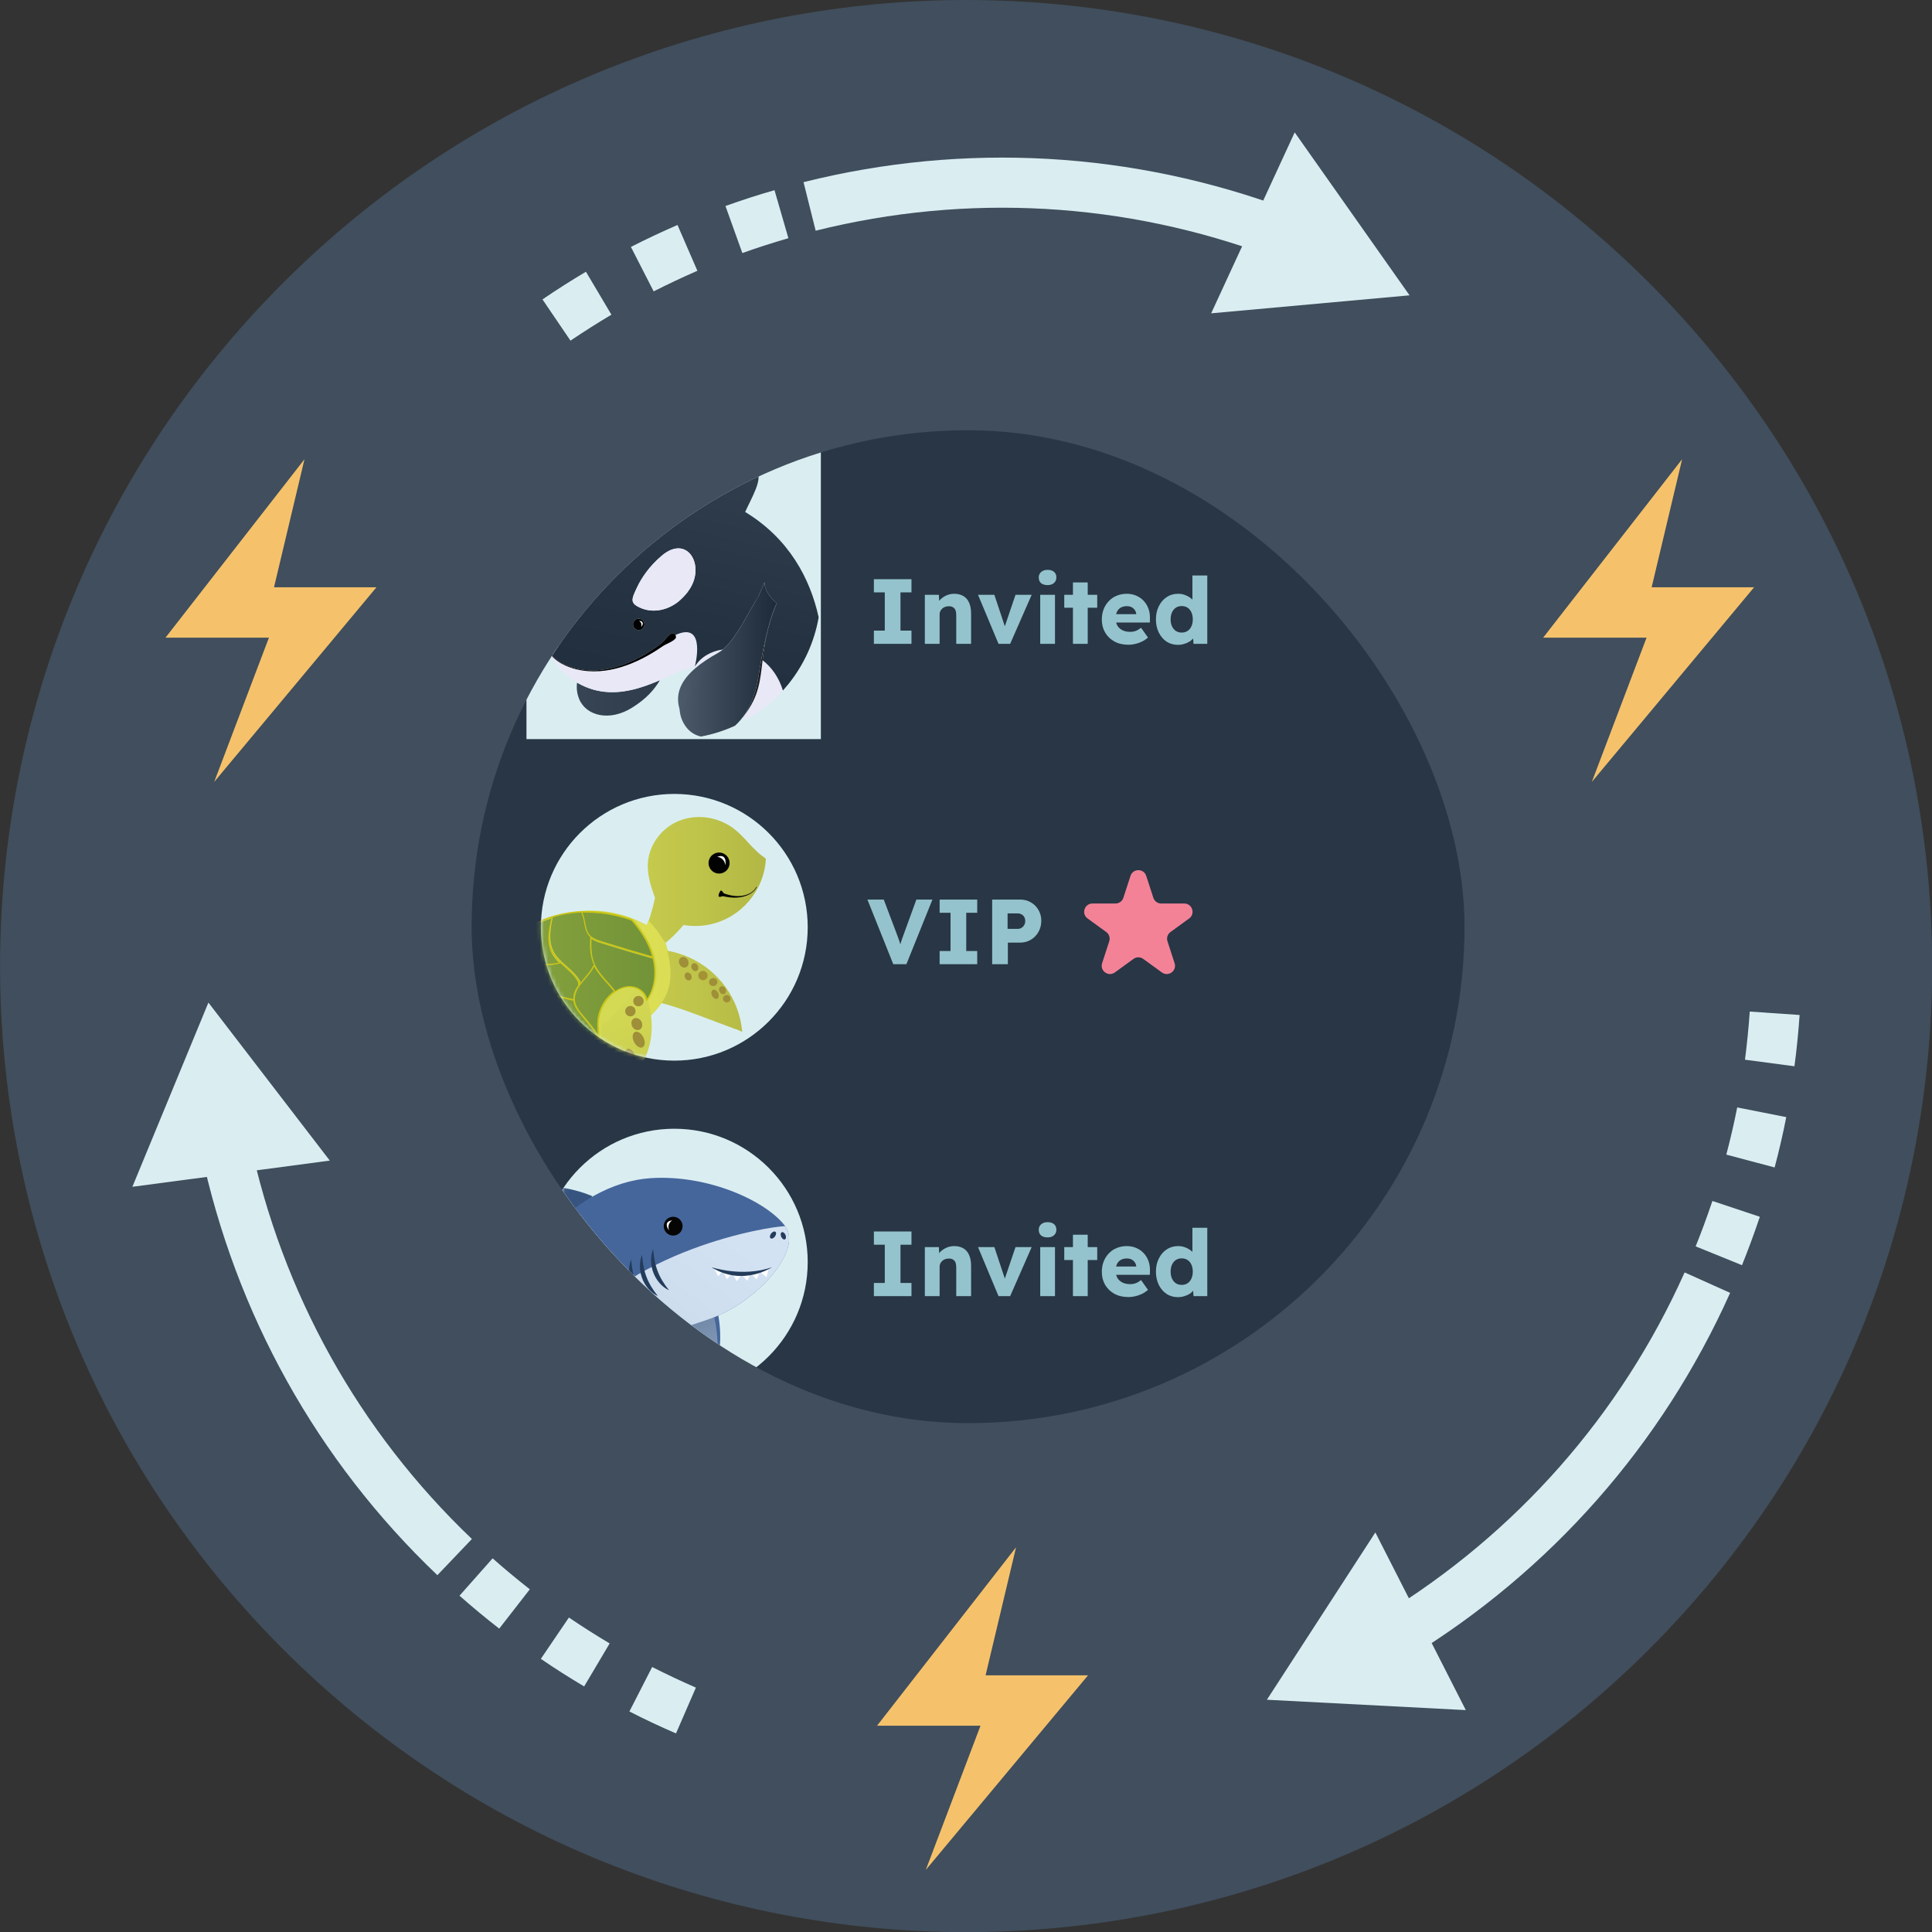 <svg width="467" height="467" viewBox="0 0 467 467" fill="none" xmlns="http://www.w3.org/2000/svg">
<rect x="0" y="0" width="467" height="467" fill="#333333" stroke="none"/>
<g clip-path="url(#clip0_1137_380)">
<path d="M398.649 398.637C489.842 307.443 489.842 159.589 398.649 68.395C307.455 -22.798 159.601 -22.798 68.407 68.395C-22.787 159.589 -22.787 307.443 68.407 398.637C159.601 489.831 307.455 489.831 398.649 398.637Z" fill="#404E5D"/>
<g clip-path="url(#clip1_1137_380)">
<path d="M234.014 344.017C300.293 344.017 354.022 290.287 354.022 224.008C354.022 157.73 300.293 104 234.014 104C167.735 104 114.006 157.73 114.006 224.008C114.006 290.287 167.735 344.017 234.014 344.017Z" fill="#283645"/>
<g clip-path="url(#clip2_1137_380)">
<circle cx="162.419" cy="143.488" r="51" fill="#DAEEF2"/>
<path d="M139.488 165C140.097 165.357 140.749 165.69 141.45 165.991C146.489 168.157 151.488 167.342 155.865 165.84C156.876 165.494 157.853 165.111 158.791 164.72C159.038 164.616 159.282 164.513 159.524 164.409C158.108 166.767 156.208 168.907 152.884 170.994C147.391 174.506 141.638 173.054 139.984 168.944C139.459 167.636 139.312 166.303 139.488 165Z" fill="url(#paint0_linear_1137_380)"/>
<path d="M133.628 158.83C134.23 159.429 134.913 159.931 135.645 160.351C136.292 160.735 136.983 161.047 137.711 161.296C138.267 161.495 138.835 161.664 139.403 161.805C146.664 163.499 154.084 160.407 160 156.329C161.034 155.585 162.421 155.274 163.311 154.307C163.445 154.074 163.39 153.761 163.29 153.48C170.909 150.009 167.957 161.129 167.957 161.129C169.372 158.81 171.887 157.39 174.73 156.99C174.312 157.342 173.884 157.647 173.443 157.893C171.418 159.024 169.611 160.212 168.128 161.475C166.293 161.182 163.261 162.802 159.525 164.41C159.283 164.514 159.04 164.618 158.792 164.721C157.854 165.112 156.876 165.496 155.866 165.842C151.489 167.343 146.49 168.159 141.451 165.992C140.751 165.691 140.099 165.359 139.489 165.002C135.949 162.927 133.892 160.028 132.707 157.679C132.79 157.794 132.875 157.904 132.961 158.014C133.154 158.311 133.395 158.583 133.629 158.832L133.628 158.83Z" fill="#E8E8F7"/>
<path d="M184.331 159.592C186.466 161.237 188.246 163.655 189.25 166.911C186.674 169.761 183.644 172.193 180.273 174.091C180.141 173.729 179.997 173.367 179.842 173.005C183.468 168.333 183.755 164.477 184.331 159.592Z" fill="#E8E8F7"/>
<path d="M165.223 144.284C165.344 144.155 165.465 144.022 165.582 143.887C166.471 143.155 167.277 142.598 167.975 142.333C167.631 144.312 160.036 150.098 152.796 155.215C151.521 155.341 150.319 155.37 149.225 155.299C150.01 155.046 150.827 154.838 151.673 154.682C155.878 153.906 161.708 148.15 165.22 144.284H165.223Z" fill="#1F1F23"/>
<path d="M165.223 144.284C165.344 144.155 165.465 144.022 165.582 143.887C166.471 143.155 167.277 142.598 167.975 142.333C167.631 144.312 160.036 150.098 152.796 155.215C151.521 155.341 150.319 155.37 149.225 155.299C150.01 155.046 150.827 154.838 151.673 154.682C155.878 153.906 161.708 148.15 165.22 144.284H165.223Z" fill="url(#paint1_linear_1137_380)"/>
<path d="M184.331 159.592C184.629 157.068 185.006 154.268 185.96 150.94C188.189 154.724 189.767 160.035 190.524 165.416C190.112 165.925 189.687 166.425 189.248 166.911C188.245 163.655 186.465 161.238 184.33 159.592H184.331Z" fill="#E8E8F7"/>
<path d="M131.152 153.636L131.141 153.672C131.144 153.649 131.147 153.639 131.152 153.636Z" fill="#E8E8F7"/>
<path d="M135.645 160.351C136.3 160.728 136.997 161.038 137.711 161.296C136.985 161.047 136.294 160.735 135.645 160.351Z" fill="#E8E8F7"/>
<path d="M131.152 153.636L131.26 153.282C137.308 160.718 145.969 154.877 147.796 155.141C147.8 155.141 147.804 155.141 147.808 155.141C148.257 155.214 148.731 155.266 149.227 155.297C150.321 155.367 151.524 155.338 152.799 155.214C155.536 154.944 158.61 154.227 161.678 153.075C162.398 152.805 163.1 152.484 163.792 152.129C164.707 151.661 165.602 151.134 166.492 150.588C166.529 150.566 166.565 150.543 166.602 150.521C170.309 148.239 173.954 145.634 178.567 145.491C179.767 145.454 180.899 145.803 181.954 146.462C179.912 149.973 177.579 154.589 174.73 156.988C171.887 157.387 169.372 158.806 167.957 161.126C167.957 161.126 170.907 150.007 163.29 153.477C163.279 153.449 163.27 153.42 163.257 153.391L163.168 153.287C162.899 153.124 162.554 152.972 162.28 153.072C162.124 153.164 161.99 153.282 161.852 153.397C161.018 154.089 160.463 155.094 159.572 155.728C153.382 160.371 145.036 163.866 137.37 161.005C135.809 160.427 132.834 158.739 132.72 156.92L132.585 156.915C132.593 157.316 132.746 157.679 132.96 158.01C132.874 157.9 132.789 157.789 132.705 157.675C131.547 155.378 131.219 153.606 131.152 153.635V153.636Z" fill="#E8E8F7"/>
<path d="M135.645 160.351C136.3 160.728 136.997 161.038 137.711 161.296C136.985 161.047 136.294 160.735 135.645 160.351Z" fill="url(#paint2_linear_1137_380)"/>
<path d="M159.638 118.201C164.783 118.29 172.083 110.933 178.741 111.698C179.21 111.753 179.637 111.824 180.026 111.91C181.066 112.485 182.074 113.11 183.047 113.783C184.257 116.11 181.849 119.954 180.122 123.752C190.662 130.151 195.817 139.778 197.886 149.223C196.828 155.286 194.236 160.821 190.524 165.415C190.112 165.924 189.687 166.423 189.248 166.909C188.245 163.654 186.465 161.237 184.33 159.59C184.628 157.067 185.004 154.267 185.958 150.939C186.411 149.357 186.994 147.657 187.762 145.808C186.242 144.596 184.681 142.546 184.82 140.699C184.82 140.699 184.197 142.266 183.162 144.49C182.77 145.084 182.367 145.751 181.953 146.464C179.911 149.974 177.577 154.59 174.728 156.989C171.886 157.388 169.37 158.808 167.955 161.127C167.955 161.127 170.906 150.008 163.289 153.479C163.278 153.45 163.268 153.421 163.256 153.392L163.167 153.288C162.897 153.126 162.553 152.974 162.279 153.074C162.123 153.165 161.989 153.283 161.85 153.398C161.017 154.09 160.461 155.095 159.571 155.73C153.381 160.372 145.034 163.867 137.369 161.007C135.808 160.428 132.832 158.741 132.719 156.922L132.583 156.916C132.592 157.317 132.745 157.68 132.958 158.011C132.872 157.902 132.787 157.791 132.704 157.676C131.116 155.496 130.152 152.377 130.08 148.031C129.855 134.241 138.869 117.84 159.636 118.2L159.638 118.201ZM154.395 152.303C155.156 152.303 155.773 151.686 155.773 150.925C155.773 150.164 155.156 149.547 154.395 149.547C153.634 149.547 153.017 150.164 153.017 150.925C153.017 151.686 153.634 152.303 154.395 152.303ZM155.12 147.055C157.608 148.047 160.704 147.69 163.379 145.86C164.022 145.419 164.642 144.897 165.223 144.284C165.344 144.155 165.465 144.022 165.582 143.887C165.591 143.877 165.6 143.866 165.608 143.857C166.024 143.375 166.419 142.845 166.783 142.266C170.417 136.498 166.112 129.164 160.022 134.269C156.918 136.87 155 139.795 153.951 142.047C152.612 144.927 152.138 145.867 155.119 147.055H155.12Z" fill="url(#paint3_linear_1137_380)"/>
<path d="M165.223 144.284C164.642 144.895 164.022 145.419 163.379 145.86C160.704 147.69 157.608 148.047 155.12 147.055C152.14 145.867 152.613 144.927 153.953 142.047C155.001 139.795 156.92 136.87 160.024 134.269C166.113 129.164 170.419 136.498 166.784 142.266C166.42 142.845 166.026 143.374 165.61 143.857C165.602 143.866 165.593 143.877 165.584 143.887C165.465 144.024 165.346 144.155 165.224 144.284H165.223Z" fill="#E8E8F7"/>
<path d="M154.395 149.547C155.156 149.547 155.773 150.164 155.773 150.925C155.773 151.686 155.156 152.303 154.395 152.303C153.634 152.303 153.017 151.686 153.017 150.925C153.017 150.164 153.634 149.547 154.395 149.547ZM154.994 151.533C155.145 151.385 155.902 150.204 154.504 150.081C154.634 150.1 155.33 150.629 154.994 151.533Z" fill="black"/>
<path d="M154.994 151.533C155.329 150.629 154.634 150.1 154.504 150.081C155.901 150.204 155.145 151.385 154.994 151.533Z" fill="white"/>
<path d="M183.309 163.669C185.513 149.401 187.763 145.81 187.765 145.808C186.997 147.657 186.414 149.357 185.961 150.939C185.007 154.268 184.629 157.067 184.332 159.59C183.755 164.476 183.468 168.331 179.844 173.003C179.56 173.369 179.258 173.738 178.932 174.115C180.959 171.737 182.596 168.29 183.31 163.667L183.309 163.669Z" fill="#1F1F23"/>
<path d="M182.571 158.446L179.411 172.051C177.573 168.219 174.612 164.603 171.366 162.715C172.829 160.874 174.387 158.882 175.911 156.882C178.117 156.792 180.449 157.295 182.573 158.445L182.571 158.446Z" fill="#E8E8F7"/>
<path d="M184.739 149.11L182.57 158.446C180.446 157.297 178.114 156.793 175.908 156.884C178.572 153.384 181.125 149.866 182.845 147.108C183.511 147.657 184.142 148.332 184.738 149.11H184.739Z" fill="#E8E8F7"/>
<path d="M168.128 161.474C169.611 160.21 171.418 159.023 173.443 157.892C173.884 157.646 174.312 157.341 174.73 156.989C177.58 154.589 179.912 149.973 181.954 146.464C182.369 145.751 182.771 145.084 183.164 144.49C184.2 142.266 184.821 140.699 184.821 140.699C184.683 142.546 186.243 144.596 187.763 145.808C187.763 145.808 185.512 149.4 183.307 163.669C182.593 168.291 180.956 171.739 178.93 174.116C178.52 174.596 178.095 175.031 177.658 175.424C175.068 176.613 172.31 177.499 169.429 178.039C168.07 177.727 166.873 177.01 165.993 175.917C164.915 174.578 164.363 173.039 164.273 171.427C163.089 167.562 164.782 164.324 168.126 161.475L168.128 161.474Z" fill="url(#paint4_linear_1137_380)"/>
<path d="M173.016 158.865C176.943 156.829 180.977 149.188 183.165 144.49C183.803 143.527 184.413 142.756 185.004 142.299H185.006C185.107 143.104 184.254 144.852 182.846 147.108C181.126 149.864 178.575 153.384 175.909 156.884C174.386 158.883 172.827 160.875 171.364 162.716C167.479 167.606 164.278 171.421 164.274 171.427C164.02 166.891 167.415 161.772 173.016 158.865Z" fill="url(#paint5_linear_1137_380)"/>
<path d="M163.311 154.305C162.421 155.273 161.034 155.583 160 156.328C154.084 160.406 146.664 163.498 139.403 161.803C138.835 161.664 138.267 161.494 137.711 161.294C136.997 161.037 136.302 160.726 135.645 160.35C134.913 159.93 134.23 159.429 133.628 158.828C133.395 158.579 133.153 158.308 132.96 158.01C132.745 157.679 132.593 157.316 132.585 156.915L132.72 156.92C132.834 158.739 135.809 160.427 137.371 161.006C145.036 163.866 153.382 160.371 159.572 155.729C160.463 155.094 161.018 154.089 161.852 153.397C161.99 153.282 162.124 153.164 162.28 153.072C162.554 152.972 162.899 153.124 163.168 153.287L163.257 153.391C163.268 153.42 163.279 153.449 163.29 153.477C163.391 153.758 163.445 154.071 163.311 154.304V154.305Z" fill="black"/>
</g>
<ellipse cx="162.992" cy="224.141" rx="32.248" ry="32.234" fill="#DAEEF2"/>
<mask id="mask0_1137_380" style="mask-type:alpha" maskUnits="userSpaceOnUse" x="130" y="191" width="66" height="66">
<ellipse cx="162.992" cy="224.141" rx="32.248" ry="32.234" fill="#E5F5F8"/>
</mask>
<g mask="url(#mask0_1137_380)">
<path d="M160.932 227.872C161.04 227.782 161.146 227.691 161.253 227.6C161.345 227.521 161.435 227.442 161.525 227.362C161.55 227.341 161.576 227.319 161.599 227.297C161.636 227.266 161.671 227.234 161.707 227.201C161.747 227.166 161.787 227.131 161.826 227.094C161.85 227.073 161.875 227.052 161.897 227.031C161.936 226.997 161.975 226.961 162.013 226.926C162.029 226.912 162.045 226.897 162.059 226.883C162.103 226.845 162.145 226.805 162.186 226.766C163.261 225.774 164.271 224.716 165.216 223.594C167.326 223.948 169.489 223.902 171.583 223.461C179.071 221.887 184.654 215.364 185.12 207.736C185.13 207.591 185.057 207.492 184.958 207.441C184.935 207.402 184.901 207.365 184.856 207.336C181.709 205.238 179.76 201.804 176.58 199.74C173.49 197.736 169.679 197.028 166.179 197.784C164.15 198.22 162.225 199.15 160.606 200.603C158.536 202.459 157.075 205.009 156.686 207.774C156.25 210.853 157.196 213.888 158.231 216.765C158.263 216.855 158.297 216.947 158.329 217.037C158.041 218.422 157.688 219.787 157.266 221.133C157.225 221.266 157.183 221.4 157.14 221.532C157.108 221.632 157.076 221.732 157.043 221.831L157.015 221.916C156.996 221.97 156.978 222.025 156.959 222.08C156.943 222.126 156.927 222.172 156.912 222.219C156.906 222.236 156.9 222.252 156.894 222.27C156.877 222.32 156.861 222.37 156.842 222.42C156.82 222.486 156.797 222.549 156.775 222.614C156.727 222.749 156.679 222.883 156.631 223.015C156.599 223.102 156.569 223.188 156.536 223.274C156.495 223.387 156.453 223.499 156.41 223.61C156.404 223.623 156.4 223.635 156.395 223.648" fill="url(#paint6_linear_1137_380)"/>
<path d="M156.395 223.648C156.357 223.626 156.32 223.606 156.281 223.585C156.244 223.565 156.207 223.544 156.169 223.525C156.069 223.47 155.968 223.415 155.866 223.362C155.827 223.342 155.789 223.321 155.751 223.302C155.747 223.3 155.741 223.297 155.737 223.294C155.583 223.213 155.429 223.136 155.273 223.058C155.2 223.023 155.128 222.987 155.054 222.952C154.831 222.842 154.604 222.736 154.376 222.633C154.352 222.622 154.329 222.61 154.304 222.601C154.202 222.554 154.1 222.508 153.996 222.463C153.97 222.451 153.943 222.439 153.917 222.428C153.876 222.409 153.833 222.392 153.792 222.375C153.704 222.337 153.615 222.299 153.527 222.263C153.43 222.222 153.333 222.183 153.236 222.142C153.027 222.059 152.817 221.977 152.607 221.898C149.83 220.858 146.898 220.252 143.927 220.121C135.352 219.745 126.528 223.524 121.184 230.311C118.772 233.372 117.37 236.965 117.39 240.88C117.404 243.665 117.924 246.564 117.51 249.329C117.49 249.465 117.468 249.6 117.442 249.734C117.435 249.771 117.429 249.809 117.42 249.846C117.405 249.931 117.387 250.016 117.369 250.1C117.364 250.127 117.357 250.154 117.35 250.182C117.347 250.195 117.344 250.206 117.341 250.22C117.335 250.249 117.33 250.277 117.322 250.306C117.308 250.365 117.294 250.422 117.279 250.482C117.261 250.552 117.241 250.622 117.222 250.692C117.22 250.698 117.22 250.702 117.218 250.707C117.189 250.813 117.158 250.916 117.123 251.021C117.118 251.039 117.111 251.058 117.105 251.077C117.072 251.184 117.036 251.29 116.996 251.395C116.985 251.43 116.972 251.465 116.959 251.499C116.911 251.625 116.861 251.752 116.807 251.877C116.802 251.888 116.797 251.901 116.792 251.912C116.769 251.965 116.762 252.015 116.766 252.059C116.746 252.167 116.784 252.28 116.917 252.347C119.068 253.443 121.253 254.48 123.513 255.333C127.399 256.799 131.547 257.72 135.717 257.36C138.907 257.086 142.066 256.063 144.657 254.194C144.743 254.263 144.86 254.295 144.989 254.242C147.49 253.21 149.822 251.833 151.99 250.22C153.974 248.742 155.812 247.074 157.529 245.296C159.008 243.766 160.416 242.113 161.255 240.135C162.696 236.743 162.268 233.045 161.365 229.555C161.23 229.035 161.085 228.519 160.934 228.01C160.922 227.973 160.912 227.936 160.901 227.899L160.902 227.898C160.912 227.89 160.922 227.88 160.932 227.872" fill="#D4DA54"/>
<path d="M157.779 241.971C157.79 241.973 157.801 241.976 157.813 241.979C157.841 242.132 158.072 242.195 158.164 242.052C158.774 242.181 159.379 242.326 159.982 242.482C160.019 242.493 160.056 242.501 160.093 242.511C162.814 243.219 165.47 244.16 168.108 245.14C169.906 245.808 171.703 246.485 173.501 247.158C174.418 247.501 175.336 247.845 176.254 248.188C176.693 248.352 177.132 248.516 177.571 248.681C177.827 248.776 178.456 248.91 178.798 249.16C179.008 249.229 179.211 249.317 179.408 249.422C179.388 249.199 179.365 248.977 179.338 248.757C179.334 248.726 179.33 248.696 179.326 248.665C179.06 246.515 178.479 244.413 177.599 242.432C174.377 235.184 167.318 230.225 159.426 229.561C159.373 229.557 159.332 229.57 159.301 229.593C159.212 229.434 158.914 229.519 158.943 229.738C159.469 233.69 159.121 237.705 157.935 241.509C157.943 241.59 157.935 241.673 157.905 241.752C157.874 241.833 157.832 241.907 157.777 241.971L157.779 241.971Z" fill="url(#paint7_linear_1137_380)"/>
<path d="M128.818 255.764C128.874 255.649 128.985 255.649 129.068 255.708C129.078 255.708 129.088 255.709 129.099 255.711C130.835 256.109 132.597 256.332 134.377 256.389C134.367 256.372 134.358 256.356 134.347 256.34C134.431 256.335 134.519 256.313 134.609 256.268C134.648 256.248 134.682 256.227 134.714 256.202C137.021 260.03 137.558 264.767 136.175 269.017C136.114 268.987 136.052 268.957 135.992 268.928C135.992 268.928 135.928 268.899 135.898 268.885C135.88 268.876 135.829 268.852 135.823 268.848C135.734 268.803 135.648 268.755 135.563 268.705C135.506 268.67 135.445 268.648 135.383 268.631C135.359 268.618 135.336 268.604 135.313 268.591C135.198 268.523 135.085 268.453 134.967 268.388C134.821 268.307 134.657 268.217 134.485 268.157C132.38 266.823 130.351 265.314 129.083 263.122C127.768 260.847 127.67 258.126 128.816 255.763L128.818 255.764Z" fill="url(#paint8_linear_1137_380)"/>
<path d="M116.859 268.723C116.822 268.73 116.785 268.74 116.749 268.749C116.677 268.738 116.604 268.734 116.528 268.748C116.512 268.751 116.496 268.755 116.483 268.759C116.479 268.751 116.475 268.744 116.473 268.735C115.837 266.297 116.085 263.784 116.588 261.344C117.151 258.617 117.903 255.921 118.591 253.221C118.572 253.212 118.553 253.201 118.535 253.191C118.623 253.124 118.694 253.036 118.74 252.937C118.79 252.937 118.842 252.931 118.894 252.921C118.914 252.931 118.935 252.943 118.957 252.952C118.983 252.962 119.011 252.965 119.038 252.971C119.04 252.988 119.04 253.006 119.037 253.025C120.474 253.809 121.992 254.427 123.574 254.854C124.738 255.168 126.619 255.164 127.015 256.562C128.28 258.918 127.668 261.866 125.983 263.92C123.708 266.693 120.198 267.806 116.859 268.718L116.858 268.722L116.859 268.723Z" fill="url(#paint9_linear_1137_380)"/>
<path d="M165.864 233.777C165.307 234.057 164.59 233.755 164.262 233.102C163.934 232.45 164.12 231.694 164.677 231.414C165.234 231.134 165.951 231.436 166.279 232.088C166.607 232.741 166.421 233.497 165.864 233.777Z" fill="#9F8F38"/>
<path d="M170.428 236.824C169.871 237.104 169.192 236.88 168.913 236.323C168.633 235.766 168.857 235.087 169.414 234.808C169.971 234.528 170.65 234.752 170.93 235.309C171.21 235.866 170.985 236.544 170.428 236.824Z" fill="#A49335"/>
<path d="M166.793 236.919C166.396 237.119 165.872 236.881 165.624 236.387C165.376 235.894 165.498 235.332 165.896 235.132C166.294 234.932 166.817 235.17 167.065 235.663C167.313 236.157 167.191 236.719 166.793 236.919Z" fill="#9F8F38"/>
<path d="M168.405 234.665C168.007 234.865 167.483 234.628 167.235 234.134C166.987 233.641 167.109 233.079 167.507 232.879C167.905 232.679 168.428 232.917 168.676 233.41C168.924 233.904 168.802 234.466 168.405 234.665Z" fill="#9F8F38"/>
<path d="M175.108 240.247C174.71 240.447 174.186 240.209 173.938 239.716C173.69 239.222 173.812 238.66 174.21 238.461C174.608 238.261 175.131 238.498 175.379 238.992C175.627 239.485 175.506 240.047 175.108 240.247Z" fill="#9F8F38"/>
<path d="M173.379 241.404C172.981 241.604 172.419 241.289 172.123 240.7C171.827 240.111 171.91 239.472 172.308 239.272C172.706 239.072 173.268 239.387 173.564 239.976C173.86 240.565 173.777 241.204 173.379 241.404Z" fill="#9F8F38"/>
<path d="M175.021 242.054C175.374 242.407 175.947 242.405 176.298 242.052C176.65 241.699 176.649 241.127 176.296 240.776C175.943 240.423 175.371 240.425 175.019 240.778C174.667 241.131 174.669 241.703 175.021 242.054Z" fill="#9F8F38"/>
<path d="M171.412 237.59C171.524 238.114 172.057 238.444 172.605 238.327C173.153 238.211 173.508 237.692 173.396 237.168C173.284 236.644 172.75 236.314 172.202 236.431C171.655 236.547 171.3 237.066 171.412 237.59Z" fill="#9F8F38"/>
<path d="M128.605 260.878C128.868 261.302 129.424 261.433 129.846 261.17C130.269 260.908 130.4 260.352 130.136 259.929C129.874 259.505 129.318 259.374 128.896 259.637C128.473 259.899 128.342 260.455 128.605 260.878Z" fill="#9F8F38"/>
<path d="M129.986 259.03C130.249 259.454 130.805 259.584 131.227 259.321C131.65 259.059 131.781 258.503 131.518 258.08C131.255 257.656 130.699 257.525 130.277 257.788C129.854 258.05 129.723 258.606 129.986 259.03Z" fill="#9F8F38"/>
<path d="M130.884 261.688C131.164 262.139 131.759 262.276 132.215 261.993C132.671 261.711 132.814 261.116 132.534 260.665C132.254 260.214 131.658 260.078 131.202 260.36C130.747 260.643 130.603 261.237 130.884 261.688Z" fill="#9F8F38"/>
<path d="M119.132 256.991C119.429 257.469 120.065 257.612 120.554 257.308C121.042 257.005 121.198 256.372 120.901 255.894C120.604 255.415 119.968 255.273 119.48 255.576C118.991 255.879 118.835 256.512 119.132 256.991Z" fill="#9F8F38"/>
<path d="M117.998 259.346C118.319 259.862 118.903 260.08 119.305 259.831C119.705 259.582 119.771 258.962 119.451 258.446C119.131 257.93 118.546 257.712 118.144 257.961C117.744 258.21 117.678 258.83 117.998 259.346Z" fill="#9F8F38"/>
<path d="M116.951 262.178C117.184 262.503 117.77 262.481 118.262 262.128C118.754 261.777 118.963 261.229 118.731 260.904C118.498 260.579 117.911 260.601 117.42 260.953C116.928 261.304 116.718 261.853 116.951 262.178Z" fill="#9F8F38"/>
<path d="M119.571 262.006C119.932 262.283 120.446 262.22 120.718 261.865C120.991 261.51 120.916 260.998 120.555 260.72C120.193 260.443 119.678 260.505 119.407 260.861C119.135 261.217 119.209 261.729 119.571 262.006Z" fill="#9F8F38"/>
<path d="M117.729 264.375C118.091 264.652 118.605 264.589 118.877 264.234C119.149 263.879 119.075 263.367 118.713 263.089C118.351 262.812 117.837 262.874 117.565 263.23C117.294 263.586 117.367 264.098 117.729 264.375Z" fill="#9F8F38"/>
<path d="M116.833 266.206C116.563 265.937 116.555 265.508 116.815 265.247C117.075 264.986 117.504 264.992 117.774 265.261C118.043 265.529 118.051 265.958 117.791 266.219C117.531 266.48 117.102 266.474 116.833 266.206Z" fill="#9F8F38"/>
<path d="M121.555 259.548C121.06 259.712 120.529 259.452 120.369 258.968C120.209 258.483 120.481 257.958 120.976 257.795C121.471 257.631 122.002 257.891 122.162 258.375C122.322 258.86 122.051 259.385 121.555 259.548Z" fill="#9F8F38"/>
<path d="M129.718 263.284C129.901 263.842 130.384 264.184 130.795 264.048C131.206 263.912 131.389 263.351 131.205 262.794C131.022 262.236 130.54 261.894 130.128 262.03C129.717 262.166 129.534 262.727 129.718 263.284Z" fill="#9F8F38"/>
<path d="M132.551 264.863C133.054 264.892 133.483 264.514 133.513 264.018C133.541 263.523 133.158 263.096 132.656 263.068C132.153 263.039 131.723 263.417 131.694 263.914C131.666 264.409 132.049 264.835 132.551 264.863Z" fill="#9F8F38"/>
<path d="M133.594 266.938C134.096 266.967 134.526 266.589 134.555 266.092C134.583 265.597 134.2 265.171 133.698 265.143C133.196 265.114 132.766 265.491 132.737 265.988C132.708 266.483 133.092 266.91 133.594 266.938Z" fill="#9F8F38"/>
<path d="M116.651 252.117C116.647 252.073 116.653 252.023 116.677 251.97C116.681 251.959 116.687 251.946 116.691 251.935C116.745 251.81 116.796 251.683 116.843 251.557C116.857 251.523 116.869 251.488 116.881 251.453C116.92 251.348 116.956 251.242 116.99 251.135C116.996 251.116 117.002 251.097 117.007 251.079C117.043 250.974 117.073 250.871 117.103 250.765C117.104 250.76 117.105 250.756 117.107 250.75C117.126 250.68 117.146 250.61 117.164 250.54C117.179 250.48 117.193 250.423 117.207 250.364C117.214 250.335 117.22 250.307 117.226 250.278C117.229 250.264 117.232 250.253 117.234 250.24C117.242 250.212 117.249 250.185 117.254 250.158C117.272 250.074 117.29 249.989 117.305 249.904C123.766 253.725 131.425 255.222 138.717 253.731C144.52 252.545 149.928 249.63 154.043 245.346C155.975 243.334 157.672 240.957 158.51 238.22C159.437 235.197 159.008 232.096 157.66 229.202C156.47 226.643 155.056 224.412 153.677 222.433C153.718 222.45 153.76 222.467 153.801 222.486C153.827 222.497 153.855 222.509 153.881 222.521C153.984 222.566 154.087 222.612 154.189 222.659C154.214 222.668 154.237 222.68 154.261 222.691C154.489 222.794 154.715 222.9 154.938 223.01C155.012 223.045 155.085 223.081 155.158 223.116C155.314 223.194 155.468 223.271 155.622 223.352C155.626 223.355 155.631 223.358 155.635 223.36C155.674 223.379 155.712 223.4 155.751 223.42C155.853 223.473 155.954 223.528 156.054 223.583C156.092 223.602 156.129 223.623 156.166 223.643C156.204 223.664 156.242 223.685 156.28 223.706C156.285 223.693 156.289 223.681 156.294 223.668C156.338 223.557 156.38 223.445 156.421 223.332C156.453 223.246 156.484 223.16 156.515 223.074C156.564 222.941 156.612 222.807 156.66 222.672C156.682 222.607 156.705 222.544 156.727 222.478C158.284 224.143 159.673 225.953 160.786 227.956L160.785 227.956C160.797 227.994 160.807 228.031 160.818 228.068C160.97 228.577 161.115 229.093 161.249 229.613C162.153 233.103 162.58 236.801 161.14 240.193C160.3 242.171 158.893 243.823 157.414 245.353C155.697 247.132 153.859 248.8 151.875 250.278C149.744 251.864 147.454 253.22 145.001 254.246C144.966 254.237 144.932 254.232 144.897 254.228C144.799 254.217 144.692 254.242 144.596 254.287C144.577 254.276 144.557 254.265 144.541 254.252C141.95 256.121 138.791 257.144 135.6 257.418C131.431 257.778 127.282 256.858 123.397 255.392C121.137 254.538 118.951 253.502 116.801 252.405C116.667 252.338 116.63 252.226 116.65 252.117L116.651 252.117Z" fill="url(#paint10_linear_1137_380)"/>
<path d="M149.63 260.437C149.695 260.483 149.758 260.532 149.819 260.584C149.951 260.697 150.069 260.825 150.184 260.955C150.249 260.983 150.313 261.02 150.373 261.074C150.458 261.149 150.543 261.225 150.625 261.302C150.74 261.406 150.852 261.511 150.964 261.618C151.019 261.595 151.064 261.551 151.083 261.496C152.514 260.486 153.744 259.223 154.727 257.763C157.244 254.028 157.925 249.629 157.347 245.315C156.968 242.493 156.051 239.707 154.753 237.166C154.727 237.113 154.687 237.084 154.645 237.07C154.688 236.874 154.364 236.781 154.27 236.989C152.349 241.251 149.325 244.946 145.54 247.654C145.466 247.646 145.392 247.676 145.355 247.747C145.397 247.877 145.41 248.02 145.361 248.149C145.341 248.203 145.314 248.251 145.284 248.298C145.289 248.294 145.296 248.29 145.302 248.286C145.093 252.713 146.682 257.137 149.63 260.438L149.63 260.437Z" fill="url(#paint11_linear_1137_380)"/>
<path d="M154.892 243.116C154.271 243.428 153.515 243.178 153.203 242.557C152.891 241.936 153.142 241.181 153.762 240.869C154.383 240.557 155.139 240.807 155.451 241.427C155.763 242.048 155.513 242.804 154.892 243.116Z" fill="#9F8F38"/>
<path d="M151.606 245.418C151.054 244.996 150.949 244.207 151.371 243.655C151.793 243.103 152.582 242.998 153.134 243.42C153.686 243.842 153.791 244.631 153.369 245.183C152.947 245.735 152.158 245.84 151.606 245.418Z" fill="#9F8F38"/>
<path d="M153.13 256.705C152.604 256.969 151.829 256.486 151.397 255.627C150.965 254.767 151.041 253.857 151.566 253.593C152.091 253.329 152.867 253.812 153.299 254.671C153.731 255.53 153.655 256.441 153.13 256.705Z" fill="#9F8F38"/>
<path d="M150.769 259.046C150.275 259.294 149.668 259.082 149.412 258.573C149.156 258.064 149.349 257.45 149.842 257.202C150.335 256.954 150.943 257.166 151.199 257.675C151.455 258.184 151.262 258.798 150.769 259.046Z" fill="#9F8F38"/>
<path d="M155.315 253.152C154.694 253.464 153.776 252.892 153.264 251.873C152.753 250.855 152.841 249.776 153.462 249.464C154.082 249.152 155.001 249.725 155.512 250.744C156.024 251.762 155.936 252.84 155.315 253.152Z" fill="#9F8F38"/>
<path d="M154.615 248.885C153.994 249.197 153.186 248.844 152.81 248.096C152.434 247.348 152.633 246.489 153.253 246.177C153.874 245.865 154.682 246.218 155.058 246.966C155.434 247.714 155.235 248.573 154.615 248.885Z" fill="#9F8F38"/>
<path d="M117.005 247.491C117.002 246.706 116.935 245.924 116.803 245.149C116.794 245.185 116.782 245.222 116.771 245.258C116.723 244.66 116.696 244.058 116.661 243.459C116.691 243.093 116.707 242.735 116.718 242.397C116.773 240.708 116.972 239.05 117.416 237.417C118.289 234.214 119.948 231.251 122.115 228.744C126.721 223.415 133.419 220.575 140.387 220.248C140.431 220.23 140.483 220.226 140.529 220.241C140.581 220.238 140.633 220.235 140.686 220.234C144.564 220.092 148.448 220.699 152.125 221.925C152.12 221.919 152.114 221.913 152.109 221.907C152.165 221.925 152.223 221.942 152.278 221.961C152.519 222.078 152.756 222.204 152.991 222.33C155.177 224.882 157.047 227.713 157.948 230.967C158.951 234.596 158.677 238.684 156.468 241.826C156.376 241.957 156.144 241.932 156.117 241.758C155.807 239.742 153.778 238.511 151.832 238.644C149.748 238.788 147.912 240.174 146.699 241.801C145.594 243.283 144.91 245.073 144.748 246.916C144.668 247.828 144.773 248.707 144.857 249.612C144.923 250.333 144.919 251.091 144.525 251.725C143.671 253.101 141.615 253.418 140.166 253.741C138.481 254.117 136.766 254.345 135.044 254.437C131.548 254.623 128.022 254.227 124.649 253.293C121.947 252.543 119.349 251.441 116.94 250.014C117.168 249.243 117.142 248.359 117.005 247.491ZM121.438 230.505L121.294 230.383C119.626 232.629 118.375 235.177 117.687 237.907C117.45 238.846 117.286 239.804 117.195 240.769C117.111 241.66 117.121 242.555 117.062 243.447C119.44 243.114 121.722 242.387 123.853 241.282C123.793 241.124 123.744 240.952 123.713 240.761C123.483 239.321 123.505 237.807 123.413 236.352C123.309 234.709 123.205 233.067 123.101 231.425C122.578 231.157 122.069 230.865 121.573 230.545C121.53 230.554 121.483 230.544 121.438 230.505ZM139.75 237.987C139.761 237.698 139.712 237.416 139.604 237.154C138.584 235.419 136.941 234.224 135.488 232.858C133.205 233.428 130.831 233.521 128.527 233.169C128.401 234.436 128.275 235.744 128.628 236.987C129.028 238.395 130.014 239.299 131.366 239.786C132.491 240.19 133.696 240.396 134.86 240.66L138.567 241.502C138.562 240.205 139.083 239.121 139.794 238.118C139.767 238.086 139.749 238.041 139.75 237.987ZM130.453 239.814C127.894 238.503 127.899 235.605 128.144 233.105C126.539 232.825 124.973 232.327 123.499 231.622C123.67 234.343 123.84 237.066 124.015 239.788C124.07 240.656 124.119 241.523 124.904 242.06C125.466 242.444 126.14 242.713 126.755 243C127.999 243.581 129.266 244.106 130.552 244.584C130.601 244.603 130.634 244.634 130.653 244.672C130.74 243.157 130.992 241.635 131.172 240.128C130.927 240.036 130.686 239.933 130.453 239.814ZM130.43 244.952C128.992 244.417 127.58 243.822 126.197 243.161C125.318 242.741 124.478 242.382 124.023 241.629C123.923 241.682 123.821 241.732 123.721 241.782C122.836 244.211 121.951 246.64 121.066 249.068C124.925 249.112 128.774 248.761 132.56 248.017C132.417 247.934 132.276 247.849 132.138 247.761C131.082 247.085 130.584 246.142 130.641 244.888C130.641 244.888 130.639 244.885 130.641 244.883C130.599 244.948 130.524 244.987 130.43 244.952ZM130.939 222.748C127.263 224.329 123.984 226.88 121.541 230.058C125.514 232.721 130.504 233.623 135.156 232.54C134.592 231.983 134.065 231.392 133.632 230.72C131.925 228.076 132.463 224.854 133.067 221.947C132.348 222.182 131.638 222.447 130.939 222.748ZM133.479 221.817C133.481 221.833 133.48 221.851 133.476 221.87C132.818 225.013 132.262 228.436 134.414 231.15C134.776 231.606 135.177 232.027 135.594 232.431C135.598 232.43 135.6 232.429 135.603 232.429C135.649 232.523 135.717 232.613 135.794 232.664C135.841 232.705 135.892 232.738 135.946 232.765C137.233 233.958 138.639 235.039 139.635 236.485C139.659 236.496 139.683 236.515 139.702 236.545C139.79 236.671 139.862 236.802 139.924 236.936C139.998 237.06 140.07 237.187 140.137 237.318C140.181 237.402 140.158 237.479 140.105 237.53C140.113 237.578 140.12 237.625 140.124 237.674C141.204 236.282 142.564 235.01 143.257 233.472C143.299 233.379 143.389 233.345 143.47 233.354C142.418 231.225 142.431 228.872 142.533 226.54C142.227 226.267 141.961 225.94 141.757 225.534C140.977 223.995 141.16 222.165 140.357 220.634C138.026 220.742 135.713 221.127 133.479 221.817ZM157.516 230.858C156.606 227.717 154.77 224.982 152.641 222.512C148.863 221.172 144.804 220.49 140.785 220.618C141.446 222.002 141.38 223.583 141.943 225.003C142.147 225.517 142.446 225.92 142.806 226.246C142.847 226.261 142.881 226.289 142.902 226.329C143.847 227.122 145.177 227.432 146.386 227.81C150.109 228.975 153.847 230.09 157.599 231.158C157.572 231.058 157.545 230.958 157.516 230.858ZM153.008 238.32C154.563 238.608 155.959 239.71 156.397 241.235C158.214 238.386 158.481 234.841 157.709 231.591C153.638 230.435 149.583 229.224 145.546 227.952C144.625 227.662 143.676 227.373 142.908 226.839C142.814 229.192 142.854 231.522 144.054 233.633C145.275 235.781 147.185 237.433 148.65 239.403C149.933 238.546 151.475 238.035 153.008 238.32ZM144.493 250.12C144.494 249.949 144.485 249.775 144.467 249.595C144.3 247.877 144.29 246.262 144.828 244.599C145.349 242.988 146.261 241.497 147.49 240.33C147.753 240.081 148.035 239.843 148.333 239.624C146.811 237.589 144.829 235.88 143.609 233.627C142.369 236.332 139.032 238.227 138.953 241.423C138.908 243.288 140.477 244.844 141.593 246.179C142.641 247.435 143.692 248.691 144.493 250.12ZM140.467 253.275C141.391 253.056 142.373 252.843 143.212 252.389C143.949 251.991 144.308 251.424 144.436 250.745C144.399 250.73 144.367 250.702 144.344 250.657C143.428 248.888 142.101 247.412 140.844 245.884C139.893 244.727 138.758 243.446 138.587 241.902C137.101 241.565 135.614 241.226 134.127 240.888C133.274 240.695 132.387 240.533 131.546 240.259C131.359 241.803 131.097 243.363 131.027 244.913C130.982 245.895 131.3 246.669 132.095 247.263C132.425 247.509 132.789 247.711 133.163 247.896C133.166 247.896 133.168 247.895 133.171 247.895C133.271 247.873 133.343 247.927 133.377 247.999C133.684 248.145 133.995 248.285 134.297 248.429C134.986 248.757 135.675 249.083 136.362 249.415C136.915 249.683 137.473 249.968 137.813 250.502C138.477 251.54 138.072 252.768 137.607 253.807C138.569 253.674 139.524 253.498 140.467 253.275ZM134.971 254.055C135.702 254.018 136.431 253.955 137.159 253.865C137.457 253.224 137.764 252.549 137.773 251.831C137.786 250.81 137.176 250.247 136.33 249.825C135.274 249.298 134.143 248.857 133.086 248.307C129.085 249.125 125.01 249.509 120.926 249.453C120.71 250.048 120.493 250.642 120.277 251.238C120.27 251.255 120.261 251.272 120.25 251.287C124.844 253.347 129.924 254.309 134.971 254.055ZM119.909 251.115C120.12 250.538 120.33 249.961 120.54 249.383C120.467 249.283 120.51 249.101 120.654 249.07C121.51 246.722 122.366 244.373 123.22 242.025C121.267 242.937 119.196 243.548 117.053 243.84C117.045 243.841 117.037 243.84 117.03 243.841C117.026 243.885 117.023 243.93 117.019 243.974C117.012 244.037 117.006 244.099 116.996 244.161C117.434 245.989 117.514 247.869 117.232 249.733C118.101 250.242 118.993 250.709 119.906 251.131C119.907 251.126 119.907 251.12 119.909 251.115Z" fill="#C9C410"/>
<path d="M132.095 247.263C132.425 247.509 132.789 247.711 133.163 247.896C133.166 247.896 133.168 247.895 133.171 247.895C133.271 247.873 133.343 247.927 133.377 247.999C133.684 248.145 133.995 248.285 134.297 248.429C134.986 248.757 135.675 249.083 136.362 249.415C136.915 249.683 137.473 249.968 137.813 250.502C138.477 251.54 138.072 252.768 137.607 253.807C138.569 253.674 139.524 253.498 140.467 253.275C141.391 253.056 142.373 252.843 143.212 252.389C143.949 251.991 144.308 251.424 144.436 250.745C144.399 250.73 144.367 250.702 144.344 250.657C143.428 248.888 142.101 247.412 140.844 245.884C139.893 244.727 138.758 243.446 138.587 241.902C137.101 241.565 135.614 241.226 134.127 240.888C133.274 240.695 132.387 240.533 131.546 240.259C131.359 241.803 131.097 243.363 131.027 244.913C130.982 245.895 131.3 246.669 132.095 247.263Z" fill="url(#paint12_linear_1137_380)"/>
<path d="M120.25 251.287C124.844 253.347 129.924 254.309 134.971 254.055C135.702 254.018 136.431 253.955 137.159 253.865C137.457 253.224 137.764 252.549 137.773 251.831C137.786 250.81 137.176 250.247 136.33 249.825C135.274 249.298 134.143 248.857 133.086 248.307C129.085 249.125 125.01 249.509 120.926 249.453C120.71 250.048 120.493 250.642 120.277 251.238C120.27 251.255 120.261 251.272 120.25 251.287Z" fill="url(#paint13_linear_1137_380)"/>
<path d="M121.066 249.068C124.925 249.112 128.774 248.761 132.56 248.017C132.417 247.934 132.276 247.849 132.138 247.761C131.082 247.085 130.584 246.142 130.641 244.888C130.641 244.888 130.639 244.885 130.641 244.883C130.599 244.948 130.524 244.987 130.43 244.952C128.992 244.417 127.58 243.822 126.197 243.161C125.318 242.741 124.478 242.382 124.023 241.629C123.923 241.682 123.821 241.732 123.721 241.782C122.836 244.211 121.951 246.64 121.066 249.068Z" fill="url(#paint14_linear_1137_380)"/>
<path d="M117.232 249.733C118.101 250.242 118.993 250.709 119.906 251.131C119.907 251.126 119.907 251.12 119.909 251.115C120.12 250.538 120.33 249.961 120.54 249.383C120.467 249.283 120.51 249.101 120.654 249.07C121.51 246.722 122.366 244.373 123.22 242.025C121.267 242.937 119.196 243.548 117.053 243.84C117.045 243.841 117.037 243.84 117.03 243.841C117.026 243.885 117.023 243.93 117.019 243.974C117.012 244.037 117.006 244.099 116.996 244.161C117.434 245.989 117.514 247.869 117.232 249.733Z" fill="url(#paint15_linear_1137_380)"/>
<path d="M117.062 243.447C119.44 243.114 121.722 242.387 123.853 241.282C123.793 241.124 123.744 240.952 123.713 240.761C123.483 239.321 123.505 237.807 123.413 236.352C123.309 234.709 123.205 233.067 123.101 231.425C122.578 231.157 122.069 230.865 121.573 230.545C121.53 230.554 121.483 230.544 121.438 230.505L121.294 230.383C119.626 232.629 118.375 235.177 117.687 237.907C117.45 238.846 117.286 239.804 117.195 240.769C117.111 241.66 117.121 242.555 117.062 243.447Z" fill="url(#paint16_linear_1137_380)"/>
<path d="M124.904 242.06C125.466 242.444 126.14 242.713 126.755 243C127.999 243.581 129.266 244.106 130.552 244.584C130.601 244.603 130.634 244.634 130.653 244.672C130.74 243.157 130.992 241.635 131.172 240.128C130.927 240.036 130.686 239.933 130.453 239.814C127.894 238.503 127.899 235.605 128.144 233.105C126.539 232.825 124.973 232.327 123.499 231.622C123.67 234.343 123.84 237.066 124.015 239.788C124.07 240.656 124.119 241.523 124.904 242.06Z" fill="url(#paint17_linear_1137_380)"/>
<path d="M121.532 229.889C125.445 232.64 130.414 233.654 135.088 232.675C134.537 232.106 134.023 231.503 133.605 230.822C131.958 228.14 132.568 224.931 133.237 222.038C132.512 222.256 131.797 222.506 131.092 222.791C127.381 224.289 124.046 226.766 121.532 229.889Z" fill="url(#paint18_linear_1137_380)"/>
<path d="M131.366 239.786C132.491 240.19 133.696 240.396 134.86 240.66L138.567 241.502C138.562 240.205 139.083 239.121 139.794 238.118C139.767 238.086 139.749 238.041 139.75 237.987C139.761 237.698 139.712 237.416 139.604 237.154C138.584 235.419 136.941 234.224 135.488 232.858C133.205 233.428 130.831 233.521 128.527 233.169C128.401 234.436 128.275 235.744 128.628 236.987C129.028 238.395 130.014 239.299 131.366 239.786Z" fill="url(#paint19_linear_1137_380)"/>
<path d="M141.593 246.179C142.641 247.435 143.692 248.691 144.493 250.12C144.494 249.949 144.485 249.775 144.467 249.595C144.3 247.877 144.29 246.262 144.828 244.599C145.349 242.988 146.261 241.497 147.49 240.33C147.753 240.081 148.035 239.843 148.333 239.624C146.811 237.589 144.829 235.88 143.609 233.627C142.369 236.332 139.032 238.227 138.953 241.423C138.908 243.288 140.477 244.844 141.593 246.179Z" fill="url(#paint20_linear_1137_380)"/>
<path d="M144.112 233.748C145.333 235.896 147.242 237.548 148.708 239.518C149.991 238.661 151.533 238.15 153.065 238.436C154.621 238.724 156.017 239.825 156.455 241.35C158.272 238.501 158.539 234.956 157.767 231.707C153.696 230.55 149.641 229.339 145.604 228.067C144.683 227.777 143.734 227.489 142.965 226.954C142.872 229.308 142.912 231.637 144.112 233.748Z" fill="url(#paint21_linear_1137_380)"/>
<path d="M134.529 231.092C134.892 231.548 135.292 231.969 135.709 232.373C135.713 232.372 135.715 232.371 135.718 232.371C135.764 232.465 135.832 232.555 135.91 232.606C135.956 232.647 136.008 232.68 136.061 232.707C137.349 233.901 138.754 234.982 139.75 236.427C139.774 236.438 139.799 236.457 139.818 236.487C139.906 236.613 139.977 236.744 140.039 236.878C140.113 237.002 140.185 237.129 140.252 237.26C140.296 237.345 140.273 237.421 140.221 237.472C140.229 237.52 140.235 237.567 140.239 237.616C141.319 236.224 142.679 234.952 143.372 233.414C143.414 233.321 143.504 233.287 143.585 233.296C142.533 231.167 142.546 228.814 142.648 226.483C142.343 226.209 142.076 225.882 141.872 225.476C141.093 223.937 141.275 222.107 140.472 220.576C138.141 220.684 135.828 221.069 133.595 221.759C133.596 221.775 133.595 221.793 133.591 221.812C132.933 224.955 132.377 228.378 134.529 231.092Z" fill="url(#paint22_linear_1137_380)"/>
<path d="M142.806 226.246C142.847 226.261 142.881 226.289 142.902 226.329C143.847 227.122 145.177 227.432 146.386 227.81C150.109 228.975 153.847 230.09 157.599 231.158C157.572 231.058 157.545 230.958 157.516 230.858C156.606 227.717 154.77 224.982 152.641 222.512C148.863 221.172 144.804 220.49 140.785 220.618C141.446 222.002 141.38 223.583 141.943 225.003C142.147 225.517 142.446 225.92 142.806 226.246Z" fill="url(#paint23_linear_1137_380)"/>
<path d="M174.957 210.89C173.701 211.522 172.171 211.015 171.54 209.759C170.909 208.504 171.415 206.974 172.672 206.343C173.928 205.711 175.458 206.218 176.089 207.474C176.72 208.729 176.213 210.259 174.957 210.89Z" fill="#010101"/>
<path fill-rule="evenodd" clip-rule="evenodd" d="M175.308 209.124C175.434 208.755 175.704 206.179 173.296 207.135C173.526 207.058 175.113 207.356 175.308 209.124Z" fill="white"/>
<path d="M182.817 214.375C182.069 215.875 180.277 216.523 178.691 216.597C177.995 216.625 177.247 216.55 176.566 216.407C176.291 216.333 175.949 216.264 175.68 216.176L175.101 215.983C174.773 215.889 174.683 215.413 174.38 215.288C174.243 215.23 174.197 215.258 174.093 215.421C174.03 215.511 173.87 215.781 173.797 215.981C173.738 216.209 173.707 216.366 173.695 216.473C173.668 216.675 173.696 216.713 173.85 216.759C174.075 216.83 174.346 216.705 174.569 216.661C174.689 216.64 174.804 216.628 174.909 216.65C175.135 216.692 175.63 216.816 175.852 216.835C176.01 216.857 176.328 216.901 176.487 216.92C176.983 216.968 177.581 216.989 178.084 216.968C179.942 216.865 182.014 216.162 182.935 214.428L182.818 214.374L182.817 214.375Z" fill="#010101"/>
</g>
<ellipse cx="162.992" cy="305.071" rx="32.248" ry="32.234" fill="#DAEEF2"/>
<mask id="mask1_1137_380" style="mask-type:alpha" maskUnits="userSpaceOnUse" x="130" y="272" width="66" height="66">
<ellipse cx="162.992" cy="305.071" rx="32.248" ry="32.234" fill="#E5F5F8"/>
</mask>
<g mask="url(#mask1_1137_380)">
<path d="M172.628 332.056C172.628 332.056 176.975 321.715 170.729 309.46C170.729 309.46 167.532 311.33 167.73 311.453C167.929 311.576 173.7 319.756 172.628 332.056Z" fill="#45669B"/>
<path d="M167.198 305.544C167.198 305.544 176.153 318.245 172.628 332.056C172.588 332.213 172.359 332.221 172.273 332.071C171.152 330.125 166.24 321.943 160.554 317.67C159.388 316.793 167.198 305.544 167.198 305.544Z" fill="url(#paint24_linear_1137_380)"/>
<path d="M143.208 289.154C143.208 289.154 132.2 283.962 119.314 288.358C119.069 288.441 119.025 288.768 119.237 288.914C121.719 290.617 132.303 298.146 132.115 302.554L143.208 289.154Z" fill="#36547F"/>
<path d="M189.795 296.387C185.468 290.545 171.568 283.903 157.373 284.775C148.022 285.35 138.418 290.834 131.153 299.353C104.53 330.577 125.408 360.419 136.275 368.929C136.424 369.045 136.503 369.228 136.489 369.417C135.318 384.729 146.241 394.198 146.241 394.198C140.315 386.452 139.159 370.836 139.097 369.935C139.484 367.479 129.686 350.265 144.388 333.171C152.21 324.077 164.058 321.53 172.012 318.636C183.014 314.632 194.098 302.196 189.795 296.386V296.387Z" fill="url(#paint25_linear_1137_380)"/>
<path d="M189.795 296.387C186.236 296.387 151.135 301.894 135.928 324.395C123.338 343.026 134.304 362.866 137.938 368.52C138.058 368.71 138.089 368.939 138.02 369.152C136.325 374.349 140.616 389.111 146.251 394.208C146.325 394.274 146.438 394.2 146.408 394.106C145.751 392.062 142.585 381.206 147.465 375.445C152.347 369.684 163.609 370.992 165.738 371.299C165.836 371.314 165.889 371.189 165.813 371.129C159.178 365.896 141.979 364.401 138.709 367.908C137.112 362.358 131.876 347.725 144.39 333.174C152.212 324.08 164.06 321.533 172.014 318.639C183.016 314.635 194.1 302.199 189.796 296.389L189.795 296.387Z" fill="url(#paint26_linear_1137_380)"/>
<path d="M134.746 318.067C134.746 318.067 139.19 330.758 156.147 335.316C156.339 335.368 156.487 335.13 156.377 334.944C154.963 332.574 149.138 320.621 147.974 311.971C147.736 310.196 134.746 318.065 134.746 318.065V318.067Z" fill="url(#paint27_linear_1137_380)"/>
<path d="M161.725 311.869C161.112 311.133 160.582 310.39 160.119 309.615C159.657 308.843 159.254 308.05 158.952 307.218C158.859 307.017 158.804 306.802 158.735 306.591C158.666 306.38 158.585 306.172 158.541 305.955C158.485 305.74 158.433 305.524 158.371 305.308C158.322 305.09 158.289 304.869 158.243 304.648C158.132 304.208 158.109 303.755 158.029 303.298C157.965 302.839 157.949 302.376 157.865 301.895C157.783 302.119 157.716 302.349 157.65 302.581C157.616 302.697 157.587 302.813 157.557 302.931L157.514 303.108L157.488 303.285C157.43 303.762 157.351 304.247 157.381 304.733C157.39 304.975 157.389 305.222 157.413 305.465C157.445 305.707 157.486 305.948 157.524 306.191C157.554 306.436 157.633 306.668 157.695 306.907C157.765 307.142 157.824 307.381 157.924 307.608C158.262 308.533 158.785 309.387 159.424 310.126C160.065 310.858 160.832 311.495 161.727 311.871L161.725 311.869Z" fill="#233C5B"/>
<path d="M159.035 313.282C158.423 312.546 157.892 311.803 157.429 311.028C156.967 310.257 156.564 309.463 156.262 308.631C156.169 308.43 156.114 308.215 156.045 308.004C155.976 307.793 155.895 307.585 155.851 307.369C155.795 307.153 155.743 306.937 155.681 306.721C155.632 306.503 155.599 306.282 155.553 306.062C155.442 305.621 155.419 305.168 155.339 304.711C155.276 304.252 155.26 303.789 155.175 303.308C155.093 303.532 155.027 303.762 154.961 303.994C154.926 304.11 154.897 304.227 154.867 304.344L154.824 304.521L154.798 304.699C154.74 305.175 154.661 305.66 154.692 306.146C154.7 306.389 154.699 306.635 154.723 306.878C154.755 307.12 154.797 307.361 154.834 307.604C154.864 307.849 154.943 308.082 155.005 308.32C155.076 308.555 155.135 308.795 155.234 309.021C155.572 309.947 156.095 310.8 156.734 311.539C157.376 312.271 158.142 312.908 159.037 313.284L159.035 313.282Z" fill="#233C5B"/>
<path d="M156.413 314.42C155.801 313.684 155.27 312.941 154.807 312.166C154.345 311.394 153.942 310.601 153.64 309.769C153.547 309.568 153.492 309.353 153.423 309.142C153.354 308.931 153.273 308.723 153.229 308.506C153.173 308.291 153.121 308.074 153.059 307.859C153.01 307.641 152.977 307.42 152.931 307.199C152.82 306.759 152.797 306.305 152.717 305.849C152.653 305.39 152.638 304.927 152.553 304.446C152.471 304.671 152.405 304.899 152.338 305.132C152.304 305.248 152.275 305.364 152.245 305.482L152.202 305.658L152.176 305.836C152.118 306.313 152.039 306.798 152.069 307.284C152.078 307.526 152.077 307.773 152.101 308.016C152.133 308.258 152.174 308.499 152.212 308.741C152.242 308.987 152.321 309.219 152.383 309.457C152.453 309.693 152.512 309.932 152.612 310.159C152.95 311.084 153.473 311.938 154.112 312.677C154.753 313.409 155.52 314.046 156.415 314.421L156.413 314.42Z" fill="#233C5B"/>
<path d="M186.269 299.319C186.009 299.128 186.056 298.62 186.376 298.187C186.695 297.753 187.167 297.557 187.427 297.748C187.688 297.938 187.64 298.446 187.321 298.88C187.001 299.313 186.53 299.509 186.269 299.319Z" fill="#233C5B"/>
<path d="M189.724 299.577C190.011 299.452 190.072 298.964 189.864 298.489C189.655 298.013 189.254 297.729 188.968 297.855C188.681 297.98 188.62 298.468 188.828 298.943C189.037 299.419 189.438 299.703 189.724 299.577Z" fill="#233C5B"/>
<path d="M175.884 309.041C176.261 308.511 176.621 308.169 176.857 307.826C176.126 307.653 175.457 307.475 174.867 307.305C174.961 307.783 175.296 308.248 175.581 309.001C175.638 309.153 175.791 309.173 175.884 309.04V309.041Z" fill="white"/>
<path d="M173.482 308.3C173.548 308.449 173.701 308.459 173.787 308.321C174.079 307.856 174.365 307.528 174.58 307.222C173.75 306.977 173.097 306.756 172.67 306.604C172.67 306.608 172.665 306.614 172.667 306.618C172.779 307.1 173.149 307.549 173.482 308.3Z" fill="white"/>
<path d="M178.258 309.519C178.594 308.96 178.929 308.591 179.139 308.231C178.442 308.16 177.777 308.074 177.152 307.981C177.304 308.409 177.641 308.833 177.953 309.503C178.022 309.651 178.174 309.66 178.259 309.519H178.258Z" fill="white"/>
<path d="M180.755 309.374C180.959 308.809 181.193 308.403 181.334 308.034C180.709 308.132 180.094 308.211 179.499 308.274C179.739 308.594 180.087 308.921 180.451 309.417C180.548 309.549 180.699 309.528 180.755 309.374Z" fill="white"/>
<path d="M185.344 308.472C185.481 307.746 185.703 307.251 185.744 306.799C185.162 307.044 184.538 307.291 183.879 307.531C184.171 307.829 184.586 308.103 185.051 308.562C185.168 308.677 185.313 308.631 185.343 308.472H185.344Z" fill="white"/>
<path d="M183.037 309.038C183.203 308.446 183.414 308.018 183.526 307.634C182.947 307.783 182.344 307.924 181.723 308.051C181.984 308.347 182.347 308.644 182.737 309.103C182.842 309.228 182.991 309.195 183.036 309.037L183.037 309.038Z" fill="white"/>
<path d="M171.988 306.324C171.847 306.237 179.286 308.839 186.587 306.324C186.587 306.324 179.551 311.061 171.988 306.324Z" fill="#233C5B"/>
<path d="M162.716 298.661C163.975 298.661 164.996 297.643 164.996 296.387C164.996 295.132 163.975 294.114 162.716 294.114C161.457 294.114 160.436 295.132 160.436 296.387C160.436 297.643 161.457 298.661 162.716 298.661Z" fill="#050504"/>
<path fill-rule="evenodd" clip-rule="evenodd" d="M161.725 297.392C161.476 297.148 160.225 295.198 162.536 294.996C162.322 295.029 161.171 295.903 161.725 297.392Z" fill="white"/>
</g>
<path d="M284.724 155.874C283.697 155.874 282.781 155.613 281.978 155.092C281.189 154.556 280.564 153.827 280.102 152.904C279.641 151.967 279.41 150.902 279.41 149.712C279.41 148.521 279.641 147.464 280.102 146.541C280.564 145.604 281.196 144.867 282 144.331C282.804 143.795 283.726 143.527 284.768 143.527C285.304 143.527 285.818 143.609 286.309 143.773C286.8 143.937 287.246 144.16 287.648 144.443C288.05 144.726 288.378 145.053 288.631 145.425C288.884 145.782 289.032 146.154 289.077 146.541L288.229 146.742V139.107H291.823V155.628H288.497L288.296 152.927L289.01 153.038C288.966 153.41 288.817 153.767 288.564 154.11C288.326 154.452 288.013 154.757 287.626 155.025C287.239 155.278 286.792 155.479 286.286 155.628C285.795 155.792 285.274 155.874 284.724 155.874ZM285.639 152.904C286.19 152.904 286.666 152.77 287.068 152.502C287.47 152.234 287.775 151.862 287.983 151.386C288.206 150.91 288.318 150.352 288.318 149.712C288.318 149.057 288.206 148.491 287.983 148.015C287.775 147.539 287.47 147.167 287.068 146.899C286.666 146.631 286.19 146.497 285.639 146.497C285.088 146.497 284.612 146.631 284.21 146.899C283.823 147.167 283.518 147.539 283.295 148.015C283.072 148.491 282.96 149.057 282.96 149.712C282.96 150.352 283.072 150.91 283.295 151.386C283.518 151.862 283.823 152.234 284.21 152.502C284.612 152.77 285.088 152.904 285.639 152.904Z" fill="#94C3CD"/>
<path d="M272.803 155.851C271.494 155.851 270.355 155.591 269.387 155.07C268.42 154.534 267.668 153.812 267.133 152.904C266.597 151.981 266.329 150.932 266.329 149.756C266.329 148.848 266.478 148.015 266.775 147.256C267.073 146.497 267.49 145.842 268.026 145.291C268.561 144.726 269.194 144.294 269.923 143.996C270.667 143.684 271.479 143.527 272.357 143.527C273.19 143.527 273.949 143.676 274.634 143.974C275.334 144.272 275.936 144.688 276.442 145.224C276.948 145.76 277.335 146.393 277.603 147.122C277.871 147.851 277.99 148.647 277.96 149.511L277.938 150.471H268.494L267.981 148.461H275.036L274.656 148.886V148.439C274.627 148.067 274.507 147.74 274.299 147.457C274.106 147.159 273.845 146.928 273.518 146.765C273.19 146.601 272.818 146.519 272.401 146.519C271.821 146.519 271.322 146.638 270.906 146.876C270.504 147.1 270.199 147.434 269.99 147.881C269.782 148.313 269.678 148.848 269.678 149.488C269.678 150.143 269.812 150.716 270.08 151.207C270.362 151.684 270.764 152.056 271.285 152.324C271.821 152.592 272.454 152.726 273.183 152.726C273.689 152.726 274.135 152.651 274.522 152.502C274.924 152.354 275.356 152.1 275.817 151.743L277.492 154.11C277.03 154.512 276.539 154.839 276.018 155.092C275.497 155.345 274.961 155.531 274.411 155.65C273.875 155.784 273.339 155.851 272.803 155.851Z" fill="#94C3CD"/>
<path d="M259.351 155.628V140.781H262.923V155.628H259.351ZM257.252 146.899V143.773H265.222V146.899H257.252Z" fill="#94C3CD"/>
<path d="M251.44 155.628V143.773H255.012V155.628H251.44ZM253.226 141.429C252.556 141.429 252.028 141.273 251.641 140.96C251.269 140.633 251.083 140.171 251.083 139.576C251.083 139.04 251.276 138.601 251.663 138.259C252.05 137.916 252.571 137.745 253.226 137.745C253.896 137.745 254.417 137.909 254.789 138.236C255.161 138.549 255.347 138.995 255.347 139.576C255.347 140.127 255.154 140.573 254.767 140.915C254.395 141.258 253.881 141.429 253.226 141.429Z" fill="#94C3CD"/>
<path d="M241.361 155.628L236.405 143.773H240.356L243.303 152.636L242.432 152.726L245.469 143.773H249.376L244.174 155.628H241.361Z" fill="#94C3CD"/>
<path d="M223.55 155.628V143.773H226.944L227.055 146.184L226.341 146.452C226.505 145.916 226.795 145.433 227.212 145.001C227.643 144.554 228.157 144.197 228.752 143.929C229.347 143.661 229.972 143.527 230.627 143.527C231.52 143.527 232.272 143.714 232.882 144.086C233.492 144.443 233.954 144.986 234.266 145.715C234.579 146.43 234.735 147.308 234.735 148.35V155.628H231.141V148.64C231.141 148.164 231.074 147.769 230.94 147.457C230.806 147.144 230.598 146.914 230.315 146.765C230.047 146.601 229.712 146.527 229.31 146.541C228.998 146.541 228.707 146.594 228.439 146.698C228.172 146.787 227.941 146.928 227.747 147.122C227.554 147.3 227.398 147.509 227.279 147.747C227.174 147.985 227.122 148.246 227.122 148.528V155.628H225.359C224.942 155.628 224.585 155.628 224.287 155.628C223.989 155.628 223.744 155.628 223.55 155.628Z" fill="#94C3CD"/>
<path d="M211.234 155.628V152.435H213.868V143.193H211.234V140H220.32V143.193H217.663V152.435H220.32V155.628H211.234Z" fill="#94C3CD"/>
<path d="M239.824 233.07V217.442H246.566C247.548 217.442 248.419 217.665 249.178 218.112C249.952 218.558 250.562 219.168 251.009 219.942C251.47 220.716 251.701 221.587 251.701 222.554C251.701 223.567 251.47 224.474 251.009 225.278C250.562 226.067 249.952 226.692 249.178 227.154C248.419 227.615 247.548 227.846 246.566 227.846H243.619V233.07H239.824ZM243.552 224.519H246.03C246.358 224.519 246.655 224.437 246.923 224.274C247.191 224.11 247.407 223.887 247.571 223.604C247.734 223.321 247.816 222.994 247.816 222.621C247.816 222.234 247.734 221.907 247.571 221.639C247.407 221.371 247.191 221.163 246.923 221.014C246.655 220.865 246.358 220.791 246.03 220.791H243.552V224.519Z" fill="#94C3CD"/>
<path d="M227.127 233.07V229.877H229.762V220.634H227.127V217.442H236.214V220.634H233.557V229.877H236.214V233.07H227.127Z" fill="#94C3CD"/>
<path d="M215.922 233.07L209.671 217.442H213.622L216.636 225.412C216.815 225.874 216.964 226.275 217.083 226.618C217.217 226.96 217.328 227.28 217.418 227.578C217.522 227.875 217.611 228.18 217.686 228.493C217.775 228.791 217.872 229.133 217.976 229.52H217.284C217.403 229.014 217.522 228.567 217.641 228.181C217.76 227.779 217.894 227.369 218.043 226.953C218.192 226.521 218.378 226.007 218.601 225.412L221.503 217.442H225.388L219.092 233.07H215.922Z" fill="#94C3CD"/>
<path d="M284.724 313.548C283.697 313.548 282.781 313.287 281.978 312.766C281.189 312.231 280.564 311.501 280.102 310.579C279.641 309.641 279.41 308.577 279.41 307.386C279.41 306.195 279.641 305.139 280.102 304.216C280.564 303.278 281.196 302.541 282 302.006C282.804 301.47 283.726 301.202 284.768 301.202C285.304 301.202 285.818 301.284 286.309 301.447C286.8 301.611 287.246 301.834 287.648 302.117C288.05 302.4 288.378 302.727 288.631 303.1C288.884 303.457 289.032 303.829 289.077 304.216L288.229 304.417V296.781H291.823V313.302H288.497L288.296 310.601L289.01 310.713C288.966 311.085 288.817 311.442 288.564 311.784C288.326 312.126 288.013 312.432 287.626 312.7C287.239 312.953 286.792 313.153 286.286 313.302C285.795 313.466 285.274 313.548 284.724 313.548ZM285.639 310.579C286.19 310.579 286.666 310.445 287.068 310.177C287.47 309.909 287.775 309.537 287.983 309.06C288.206 308.584 288.318 308.026 288.318 307.386C288.318 306.731 288.206 306.166 287.983 305.689C287.775 305.213 287.47 304.841 287.068 304.573C286.666 304.305 286.19 304.171 285.639 304.171C285.088 304.171 284.612 304.305 284.21 304.573C283.823 304.841 283.518 305.213 283.295 305.689C283.072 306.166 282.96 306.731 282.96 307.386C282.96 308.026 283.072 308.584 283.295 309.06C283.518 309.537 283.823 309.909 284.21 310.177C284.612 310.445 285.088 310.579 285.639 310.579Z" fill="#94C3CD"/>
<path d="M272.803 313.526C271.494 313.526 270.355 313.265 269.387 312.744C268.42 312.208 267.668 311.486 267.133 310.579C266.597 309.656 266.329 308.606 266.329 307.431C266.329 306.523 266.478 305.689 266.775 304.93C267.073 304.171 267.49 303.516 268.026 302.966C268.561 302.4 269.194 301.968 269.923 301.671C270.667 301.358 271.479 301.202 272.357 301.202C273.19 301.202 273.949 301.351 274.634 301.648C275.334 301.946 275.936 302.363 276.442 302.899C276.948 303.434 277.335 304.067 277.603 304.796C277.871 305.526 277.99 306.322 277.96 307.185L277.938 308.145H268.494L267.981 306.136H275.036L274.656 306.56V306.113C274.627 305.741 274.507 305.414 274.299 305.131C274.106 304.833 273.845 304.603 273.518 304.439C273.19 304.275 272.818 304.193 272.401 304.193C271.821 304.193 271.322 304.313 270.906 304.551C270.504 304.774 270.199 305.109 269.99 305.555C269.782 305.987 269.678 306.523 269.678 307.163C269.678 307.818 269.812 308.391 270.08 308.882C270.362 309.358 270.764 309.73 271.285 309.998C271.821 310.266 272.454 310.4 273.183 310.4C273.689 310.4 274.135 310.326 274.522 310.177C274.924 310.028 275.356 309.775 275.817 309.418L277.492 311.784C277.03 312.186 276.539 312.513 276.018 312.766C275.497 313.02 274.961 313.206 274.411 313.325C273.875 313.459 273.339 313.526 272.803 313.526Z" fill="#94C3CD"/>
<path d="M259.351 313.302V298.456H262.923V313.302H259.351ZM257.252 304.573V301.447H265.222V304.573H257.252Z" fill="#94C3CD"/>
<path d="M251.44 313.302V301.447H255.012V313.302H251.44ZM253.226 299.103C252.556 299.103 252.028 298.947 251.641 298.634C251.269 298.307 251.083 297.846 251.083 297.25C251.083 296.714 251.276 296.275 251.663 295.933C252.05 295.591 252.571 295.42 253.226 295.42C253.896 295.42 254.417 295.583 254.789 295.911C255.161 296.223 255.347 296.67 255.347 297.25C255.347 297.801 255.154 298.247 254.767 298.59C254.395 298.932 253.881 299.103 253.226 299.103Z" fill="#94C3CD"/>
<path d="M241.361 313.302L236.405 301.447H240.356L243.303 310.311L242.432 310.4L245.469 301.447H249.376L244.174 313.302H241.361Z" fill="#94C3CD"/>
<path d="M223.55 313.302V301.447H226.944L227.055 303.859L226.341 304.126C226.505 303.591 226.795 303.107 227.212 302.675C227.643 302.229 228.157 301.872 228.752 301.604C229.347 301.336 229.972 301.202 230.627 301.202C231.52 301.202 232.272 301.388 232.882 301.76C233.492 302.117 233.954 302.66 234.266 303.39C234.579 304.104 234.735 304.982 234.735 306.024V313.302H231.141V306.314C231.141 305.838 231.074 305.444 230.94 305.131C230.806 304.819 230.598 304.588 230.315 304.439C230.047 304.275 229.712 304.201 229.31 304.216C228.998 304.216 228.707 304.268 228.439 304.372C228.172 304.461 227.941 304.603 227.747 304.796C227.554 304.975 227.398 305.183 227.279 305.421C227.174 305.66 227.122 305.92 227.122 306.203V313.302H225.359C224.942 313.302 224.585 313.302 224.287 313.302C223.989 313.302 223.744 313.302 223.55 313.302Z" fill="#94C3CD"/>
<path d="M211.234 313.302V310.11H213.868V300.867H211.234V297.674H220.32V300.867H217.663V310.11H220.32V313.302H211.234Z" fill="#94C3CD"/>
<path d="M273.261 211.715C273.859 209.872 276.466 209.872 277.065 211.715L278.786 217.013C279.054 217.837 279.822 218.395 280.689 218.395H286.259C288.197 218.395 289.002 220.874 287.435 222.013L282.928 225.287C282.227 225.796 281.934 226.699 282.201 227.523L283.923 232.821C284.522 234.664 282.413 236.196 280.845 235.057L276.338 231.783C275.637 231.274 274.688 231.274 273.987 231.783L269.48 235.057C267.913 236.196 265.804 234.664 266.403 232.821L268.124 227.523C268.392 226.699 268.099 225.796 267.398 225.287L262.891 222.013C261.323 220.874 262.129 218.395 264.066 218.395H269.637C270.504 218.395 271.272 217.837 271.539 217.013L273.261 211.715Z" fill="#F48297"/>
</g>
<path d="M340.483 400.708L334.192 390.392C366.5 370.683 391.759 342.042 407.205 307.567L418.204 312.511C401.738 349.227 374.865 379.713 340.45 400.708H340.483Z" fill="#DAEEF2"/>
<path d="M332.447 370.419L306.232 410.859L354.314 413.364L332.447 370.419Z" fill="#DAEEF2"/>
<path d="M421.069 305.82L409.872 301.272C411.321 297.679 412.672 293.988 413.923 290.297L425.384 294.12C424.066 298.042 422.617 301.997 421.069 305.82ZM428.94 282.189L417.282 279.091C418.27 275.333 419.159 271.51 419.917 267.687L431.773 270.027C430.982 274.081 430.027 278.168 428.973 282.156L428.94 282.189ZM433.749 257.734L421.794 256.152C422.288 252.295 422.683 248.373 422.947 244.517L435 245.341C434.704 249.461 434.308 253.647 433.749 257.734Z" fill="#DAEEF2"/>
<path d="M105.737 380.768C76.624 353.017 56.864 317.487 48.532 278.003L60.355 275.498C68.16 312.544 86.734 345.931 114.069 372.001L105.737 380.735V380.768Z" fill="#DAEEF2"/>
<path d="M79.72 280.541L50.377 242.342L32 286.869L79.72 280.541Z" fill="#DAEEF2"/>
<path d="M163.402 419C159.582 417.352 155.795 415.572 152.139 413.694L157.639 402.949C161.097 404.696 164.654 406.377 168.21 407.926L163.402 419ZM141.238 407.662C137.682 405.553 134.125 403.312 130.733 400.972L137.517 390.985C140.712 393.16 144.038 395.27 147.364 397.247L141.206 407.629L141.238 407.662ZM120.655 393.655C117.395 391.117 114.168 388.447 111.072 385.712L119.075 376.681C121.973 379.252 125.003 381.757 128.065 384.163L120.655 393.688V393.655Z" fill="#DAEEF2"/>
<path d="M307.352 62.025C271.883 48.776 233.78 46.634 197.159 55.763L194.228 44.03C233.253 34.274 273.826 36.581 311.567 50.688L307.352 61.992V62.025Z" fill="#DAEEF2"/>
<path d="M292.763 75.736L340.713 71.385L312.951 32L292.763 75.736Z" fill="#DAEEF2"/>
<path d="M137.912 82.361L131.128 72.374C134.553 70.034 138.077 67.793 141.634 65.684L147.792 76.066C144.466 78.043 141.14 80.153 137.912 82.328V82.361ZM158.001 70.43L152.502 59.685C156.19 57.807 159.977 56.027 163.765 54.379L168.573 65.453C165.016 67.002 161.459 68.683 158.001 70.43ZM179.441 61.168L175.357 49.798C179.243 48.413 183.228 47.095 187.213 45.974L190.572 57.576C186.851 58.663 183.096 59.85 179.441 61.168Z" fill="#DAEEF2"/>
<g clip-path="url(#clip3_1137_380)">
<path d="M406.601 111L373 154.137H398.004L384.776 189L424 141.955H399.235L406.601 111Z" fill="#F5C26B"/>
</g>
<g clip-path="url(#clip4_1137_380)">
<path d="M245.601 374L212 417.137H237.004L223.776 452L263 404.955H238.235L245.601 374Z" fill="#F5C26B"/>
</g>
<g clip-path="url(#clip5_1137_380)">
<path d="M73.601 111L40 154.137H65.004L51.776 189L91 141.955H66.235L73.601 111Z" fill="#F5C26B"/>
</g>
</g>
<defs>
<linearGradient id="paint0_linear_1137_380" x1="196.292" y1="168.692" x2="93.573" y2="168.692" gradientUnits="userSpaceOnUse">
<stop stop-color="#1C2A39"/>
<stop offset="1" stop-color="#4C5A69"/>
</linearGradient>
<linearGradient id="paint1_linear_1137_380" x1="169.592" y1="148.835" x2="139.416" y2="148.835" gradientUnits="userSpaceOnUse">
<stop stop-color="#1C2A39"/>
<stop offset="1" stop-color="#4C5A69"/>
</linearGradient>
<linearGradient id="paint2_linear_1137_380" x1="136.58" y1="161.239" x2="136.86" y2="160.06" gradientUnits="userSpaceOnUse">
<stop stop-color="#1C2A39"/>
<stop offset="0.29" stop-color="#243241"/>
<stop offset="0.76" stop-color="#3C4A59"/>
<stop offset="1" stop-color="#4C5A69"/>
</linearGradient>
<linearGradient id="paint3_linear_1137_380" x1="152.998" y1="192.873" x2="189.724" y2="38.302" gradientUnits="userSpaceOnUse">
<stop stop-color="#1C2A39"/>
<stop offset="0.29" stop-color="#243241"/>
<stop offset="0.76" stop-color="#3C4A59"/>
<stop offset="1" stop-color="#4C5A69"/>
</linearGradient>
<linearGradient id="paint4_linear_1137_380" x1="187.765" y1="159.369" x2="163.898" y2="159.369" gradientUnits="userSpaceOnUse">
<stop stop-color="#1C2A39"/>
<stop offset="1" stop-color="#4C5A69"/>
</linearGradient>
<linearGradient id="paint5_linear_1137_380" x1="187.765" y1="156.863" x2="164.26" y2="156.863" gradientUnits="userSpaceOnUse">
<stop stop-color="#1C2A39"/>
<stop offset="1" stop-color="#4C5A69"/>
</linearGradient>
<linearGradient id="paint6_linear_1137_380" x1="116.093" y1="233.253" x2="185.121" y2="233.253" gradientUnits="userSpaceOnUse">
<stop stop-color="#D4DA54"/>
<stop offset="0.33" stop-color="#CED451"/>
<stop offset="0.75" stop-color="#BFC44A"/>
<stop offset="0.99" stop-color="#B3B845"/>
</linearGradient>
<linearGradient id="paint7_linear_1137_380" x1="116.096" y1="233.254" x2="185.121" y2="233.254" gradientUnits="userSpaceOnUse">
<stop stop-color="#D4DA54"/>
<stop offset="0.33" stop-color="#CED451"/>
<stop offset="0.75" stop-color="#BFC44A"/>
<stop offset="0.99" stop-color="#B3B845"/>
</linearGradient>
<linearGradient id="paint8_linear_1137_380" x1="150.715" y1="233.452" x2="150.6" y2="196.853" gradientUnits="userSpaceOnUse">
<stop stop-color="#D4DA54"/>
<stop offset="0.33" stop-color="#CED451"/>
<stop offset="0.75" stop-color="#BFC44A"/>
<stop offset="0.99" stop-color="#B3B845"/>
</linearGradient>
<linearGradient id="paint9_linear_1137_380" x1="116.093" y1="233.255" x2="185.121" y2="233.255" gradientUnits="userSpaceOnUse">
<stop stop-color="#D4DA54"/>
<stop offset="0.33" stop-color="#CED451"/>
<stop offset="0.75" stop-color="#BFC44A"/>
<stop offset="0.99" stop-color="#B3B845"/>
</linearGradient>
<linearGradient id="paint10_linear_1137_380" x1="116.093" y1="233.255" x2="185.12" y2="233.255" gradientUnits="userSpaceOnUse">
<stop stop-color="#F2E957"/>
<stop offset="0.6" stop-color="#DCDE54"/>
<stop offset="0.99" stop-color="#D4DA54"/>
</linearGradient>
<linearGradient id="paint11_linear_1137_380" x1="155.821" y1="235.176" x2="192.296" y2="326.655" gradientUnits="userSpaceOnUse">
<stop stop-color="#D4DA54"/>
<stop offset="0.14" stop-color="#CED451"/>
<stop offset="0.31" stop-color="#C0C54B"/>
<stop offset="0.42" stop-color="#B3B845"/>
</linearGradient>
<linearGradient id="paint12_linear_1137_380" x1="116.093" y1="233.253" x2="185.121" y2="233.253" gradientUnits="userSpaceOnUse">
<stop stop-color="#8EA93F"/>
<stop offset="0.13" stop-color="#87A33D"/>
<stop offset="0.66" stop-color="#709138"/>
<stop offset="0.99" stop-color="#688B37"/>
</linearGradient>
<linearGradient id="paint13_linear_1137_380" x1="116.093" y1="233.257" x2="185.121" y2="233.257" gradientUnits="userSpaceOnUse">
<stop stop-color="#8EA93F"/>
<stop offset="0.13" stop-color="#87A33D"/>
<stop offset="0.66" stop-color="#709138"/>
<stop offset="0.99" stop-color="#688B37"/>
</linearGradient>
<linearGradient id="paint14_linear_1137_380" x1="116.093" y1="233.257" x2="185.121" y2="233.257" gradientUnits="userSpaceOnUse">
<stop stop-color="#8EA93F"/>
<stop offset="0.13" stop-color="#87A33D"/>
<stop offset="0.66" stop-color="#709138"/>
<stop offset="0.99" stop-color="#688B37"/>
</linearGradient>
<linearGradient id="paint15_linear_1137_380" x1="116.093" y1="233.259" x2="185.121" y2="233.259" gradientUnits="userSpaceOnUse">
<stop stop-color="#8EA93F"/>
<stop offset="0.13" stop-color="#87A33D"/>
<stop offset="0.66" stop-color="#709138"/>
<stop offset="0.99" stop-color="#688B37"/>
</linearGradient>
<linearGradient id="paint16_linear_1137_380" x1="116.093" y1="233.251" x2="185.121" y2="233.251" gradientUnits="userSpaceOnUse">
<stop stop-color="#8EA93F"/>
<stop offset="0.13" stop-color="#87A33D"/>
<stop offset="0.66" stop-color="#709138"/>
<stop offset="0.99" stop-color="#688B37"/>
</linearGradient>
<linearGradient id="paint17_linear_1137_380" x1="116.093" y1="233.256" x2="185.119" y2="233.256" gradientUnits="userSpaceOnUse">
<stop stop-color="#8EA93F"/>
<stop offset="0.13" stop-color="#87A33D"/>
<stop offset="0.66" stop-color="#709138"/>
<stop offset="0.99" stop-color="#688B37"/>
</linearGradient>
<linearGradient id="paint18_linear_1137_380" x1="116.093" y1="233.253" x2="185.121" y2="233.253" gradientUnits="userSpaceOnUse">
<stop stop-color="#8EA93F"/>
<stop offset="0.13" stop-color="#87A33D"/>
<stop offset="0.66" stop-color="#709138"/>
<stop offset="0.99" stop-color="#688B37"/>
</linearGradient>
<linearGradient id="paint19_linear_1137_380" x1="116.093" y1="233.253" x2="185.124" y2="233.253" gradientUnits="userSpaceOnUse">
<stop stop-color="#8EA93F"/>
<stop offset="0.13" stop-color="#87A33D"/>
<stop offset="0.66" stop-color="#709138"/>
<stop offset="0.99" stop-color="#688B37"/>
</linearGradient>
<linearGradient id="paint20_linear_1137_380" x1="116.093" y1="233.256" x2="185.126" y2="233.256" gradientUnits="userSpaceOnUse">
<stop stop-color="#8EA93F"/>
<stop offset="0.13" stop-color="#87A33D"/>
<stop offset="0.66" stop-color="#709138"/>
<stop offset="0.99" stop-color="#688B37"/>
</linearGradient>
<linearGradient id="paint21_linear_1137_380" x1="116.093" y1="233.255" x2="185.121" y2="233.255" gradientUnits="userSpaceOnUse">
<stop stop-color="#8EA93F"/>
<stop offset="0.13" stop-color="#87A33D"/>
<stop offset="0.66" stop-color="#709138"/>
<stop offset="0.99" stop-color="#688B37"/>
</linearGradient>
<linearGradient id="paint22_linear_1137_380" x1="116.097" y1="233.253" x2="185.126" y2="233.253" gradientUnits="userSpaceOnUse">
<stop stop-color="#8EA93F"/>
<stop offset="0.13" stop-color="#87A33D"/>
<stop offset="0.66" stop-color="#709138"/>
<stop offset="0.99" stop-color="#688B37"/>
</linearGradient>
<linearGradient id="paint23_linear_1137_380" x1="116.094" y1="233.255" x2="185.125" y2="233.255" gradientUnits="userSpaceOnUse">
<stop stop-color="#8EA93F"/>
<stop offset="0.13" stop-color="#87A33D"/>
<stop offset="0.66" stop-color="#709138"/>
<stop offset="0.99" stop-color="#688B37"/>
</linearGradient>
<linearGradient id="paint24_linear_1137_380" x1="150.043" y1="322.676" x2="210.838" y2="438.032" gradientUnits="userSpaceOnUse">
<stop stop-color="#6A82A3"/>
<stop offset="0.02" stop-color="#6D85A5"/>
<stop offset="0.18" stop-color="#91A6C1"/>
<stop offset="0.35" stop-color="#AEC0D6"/>
<stop offset="0.51" stop-color="#C2D3E5"/>
<stop offset="0.68" stop-color="#CEDEEE"/>
<stop offset="0.84" stop-color="#D3E2F2"/>
</linearGradient>
<linearGradient id="paint25_linear_1137_380" x1="136.461" y1="375.159" x2="160.824" y2="290.577" gradientUnits="userSpaceOnUse">
<stop offset="0.17" stop-color="#36547F"/>
<stop offset="0.21" stop-color="#395885"/>
<stop offset="0.32" stop-color="#406091"/>
<stop offset="0.47" stop-color="#436499"/>
<stop offset="0.84" stop-color="#45669B"/>
</linearGradient>
<linearGradient id="paint26_linear_1137_380" x1="111.982" y1="379.026" x2="184.745" y2="280.257" gradientUnits="userSpaceOnUse">
<stop stop-color="#6A82A3"/>
<stop offset="0.02" stop-color="#6D85A5"/>
<stop offset="0.18" stop-color="#91A6C1"/>
<stop offset="0.35" stop-color="#AEC0D6"/>
<stop offset="0.51" stop-color="#C2D3E5"/>
<stop offset="0.68" stop-color="#CEDEEE"/>
<stop offset="0.84" stop-color="#D3E2F2"/>
</linearGradient>
<linearGradient id="paint27_linear_1137_380" x1="200" y1="406.239" x2="115.75" y2="330.242" gradientUnits="userSpaceOnUse">
<stop offset="0.17" stop-color="#36547F"/>
<stop offset="0.21" stop-color="#385783"/>
<stop offset="0.37" stop-color="#3F5F91"/>
<stop offset="0.58" stop-color="#436498"/>
<stop offset="1" stop-color="#45669B"/>
</linearGradient>
<clipPath id="clip0_1137_380">
<rect width="467" height="467" fill="white"/>
</clipPath>
<clipPath id="clip1_1137_380">
<rect x="114" y="104" width="240" height="240" rx="120" fill="white"/>
</clipPath>
<clipPath id="clip2_1137_380">
<rect width="71.163" height="71.163" fill="white" transform="matrix(-1 0 0 1 198.419 107.488)"/>
</clipPath>
<clipPath id="clip3_1137_380">
<rect width="51" height="78" fill="white" transform="translate(373 111)"/>
</clipPath>
<clipPath id="clip4_1137_380">
<rect width="51" height="78" fill="white" transform="translate(212 374)"/>
</clipPath>
<clipPath id="clip5_1137_380">
<rect width="51" height="78" fill="white" transform="translate(40 111)"/>
</clipPath>
</defs>
</svg>
